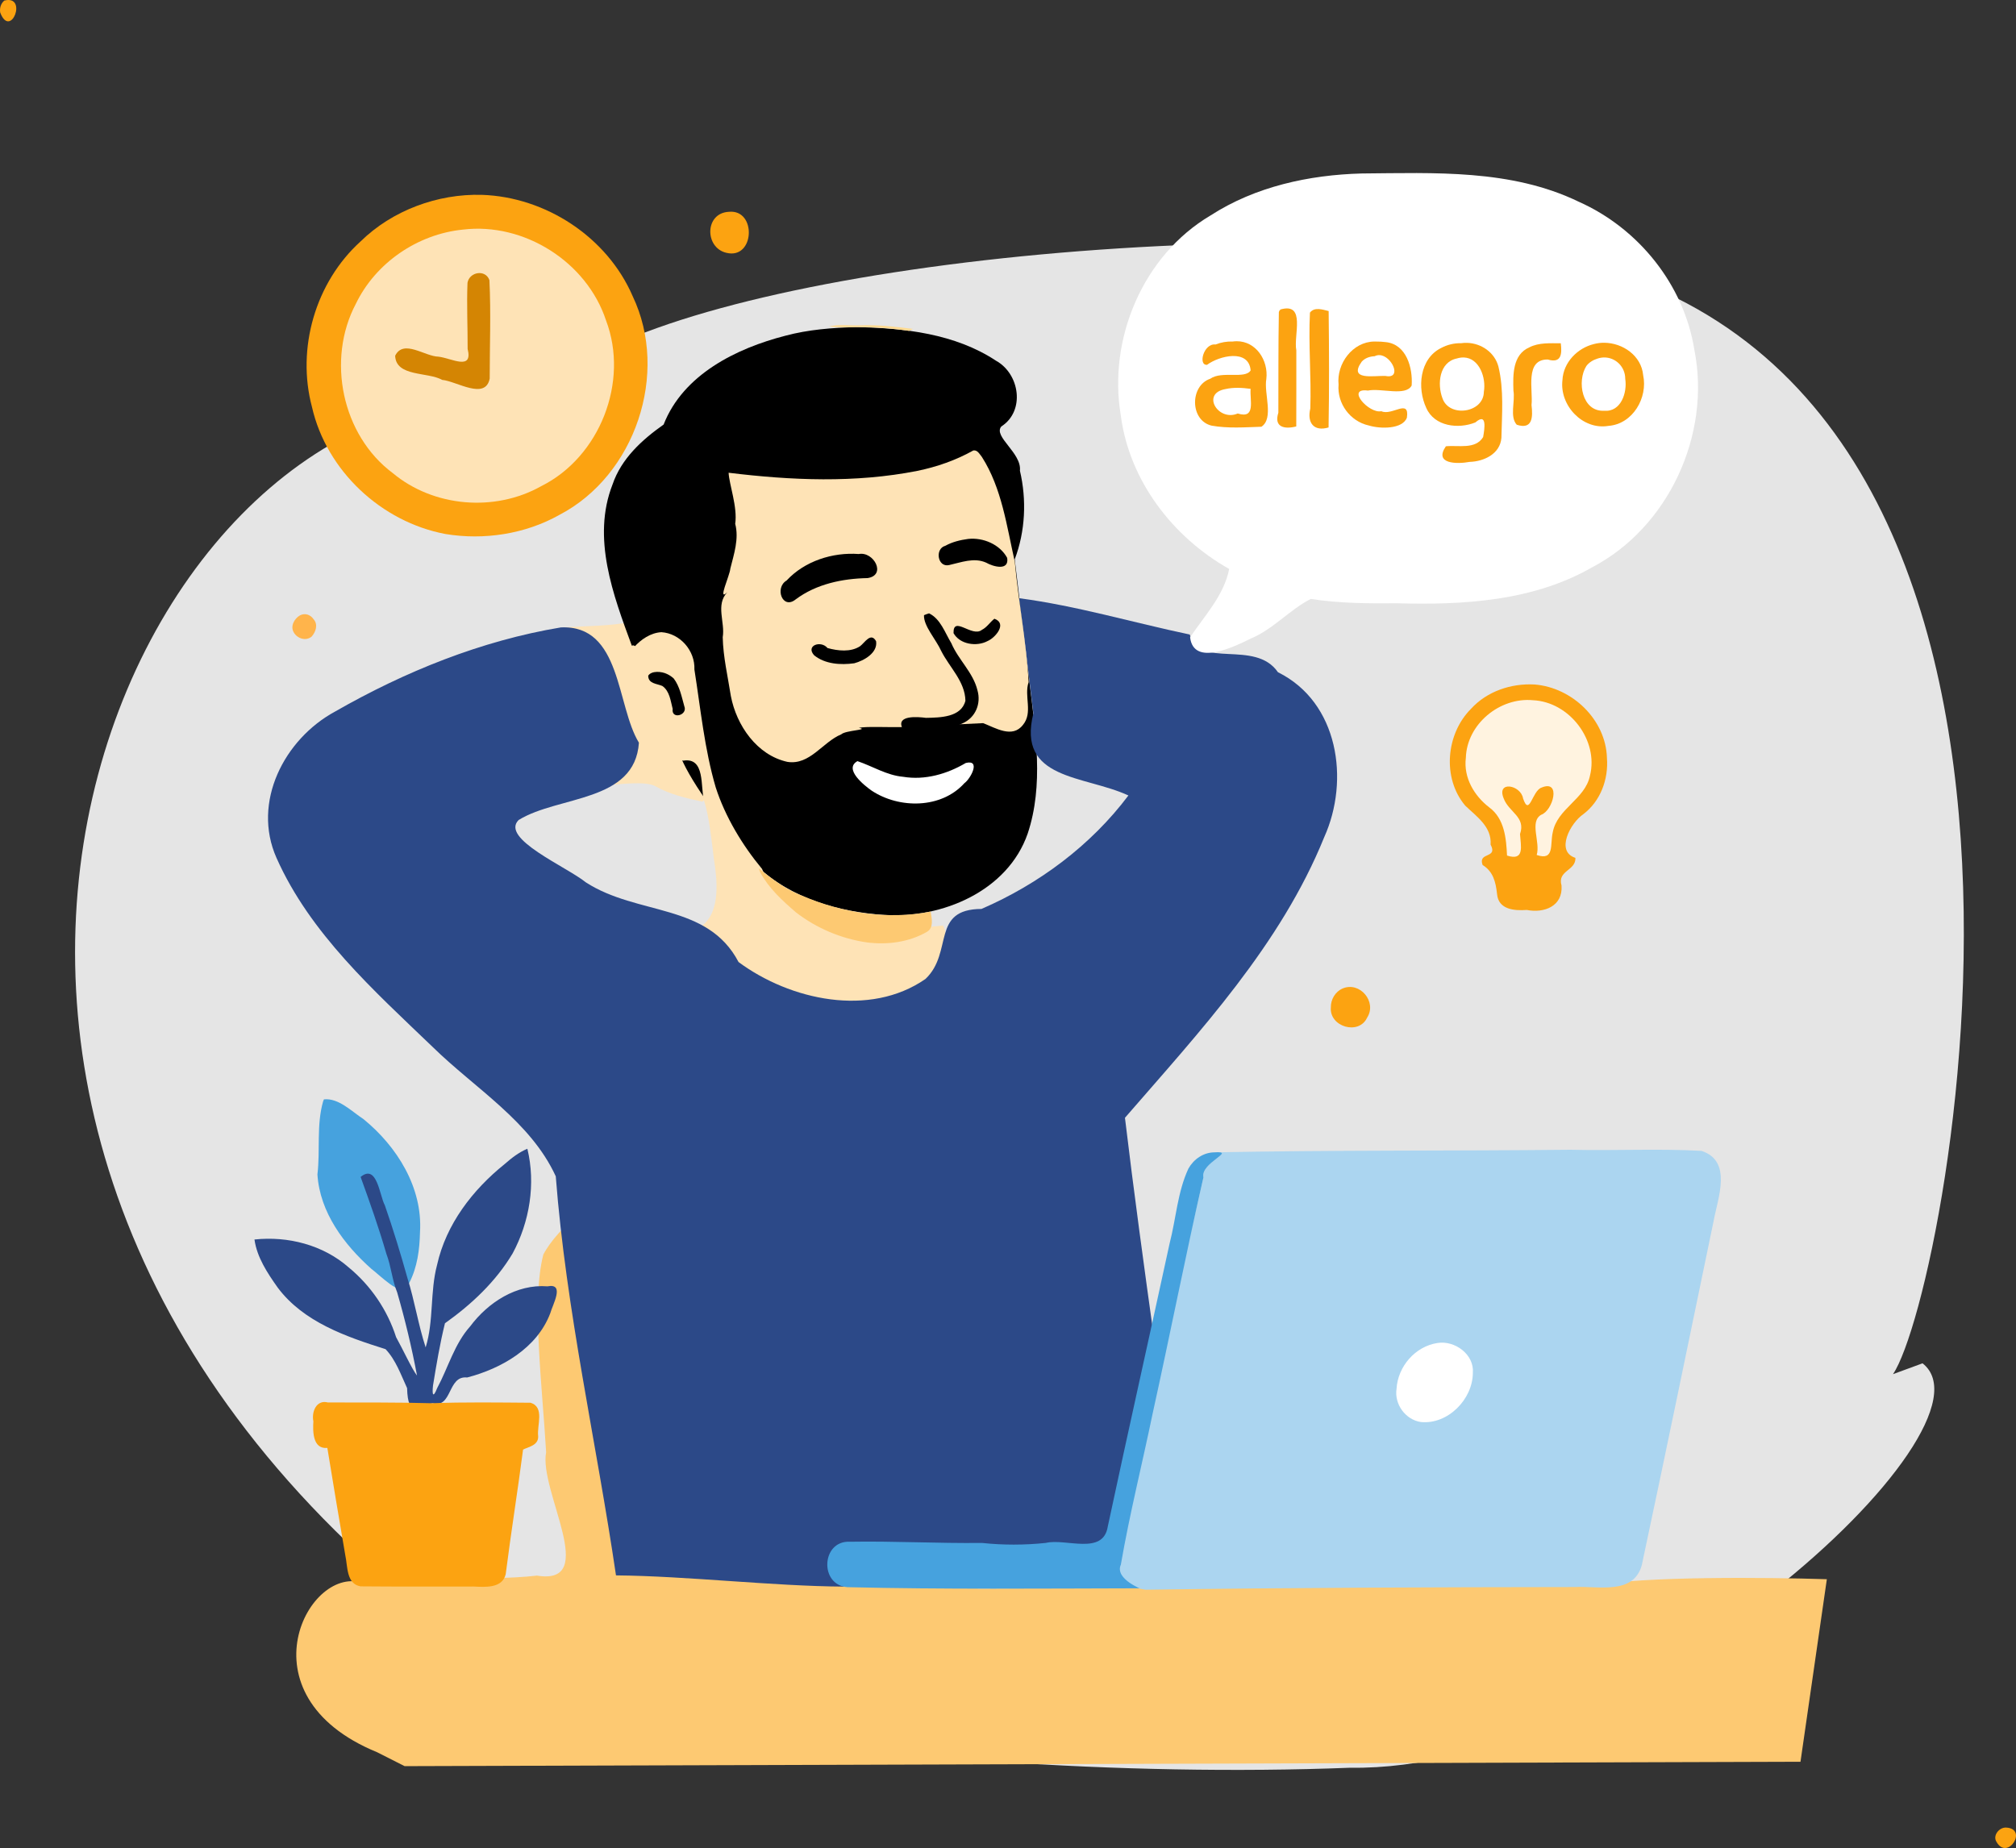 <?xml version="1.0" encoding="UTF-8" standalone="no"?>
<svg
   version="1.1"
   viewBox="0 0 1235.038 1132.291"
   width="1235.038pt"
   height="1132.291pt"
   id="svg59"
   sodipodi:docname="narzedzie-wygodniejsze-niz-niezbednik-sprzedazy.svg"
   inkscape:version="1.3.2 (091e20e, 2023-11-25)"
   xmlns:inkscape="http://www.inkscape.org/namespaces/inkscape"
   xmlns:sodipodi="http://sodipodi.sourceforge.net/DTD/sodipodi-0.dtd"
   xmlns="http://www.w3.org/2000/svg"
   xmlns:svg="http://www.w3.org/2000/svg">
  <rect x="0" y="0" width="1235.038" height="1132.291" fill="#333333" stroke="none"/>
  <defs
     id="defs59" />
  <sodipodi:namedview
     id="namedview59"
     pagecolor="#ffffff"
     bordercolor="#666666"
     borderopacity="1.0"
     inkscape:showpageshadow="2"
     inkscape:pageopacity="0.0"
     inkscape:pagecheckerboard="0"
     inkscape:deskcolor="#d1d1d1"
     inkscape:document-units="pt"
     inkscape:zoom="0.19706113"
     inkscape:cx="438.95008"
     inkscape:cy="720.58857"
     inkscape:window-width="1888"
     inkscape:window-height="919"
     inkscape:window-x="687"
     inkscape:window-y="59"
     inkscape:window-maximized="0"
     inkscape:current-layer="svg59" />
  <path
     d="m 933.667,154.512 c 374.58,52.191 260.315,637.332 226.012,687.445 l 18.103,-6.646 c 50.947,39.851 -179.385,250.415 -350.605,247.791 -278.525,10.85 -636.837,-46.233 -589.408,-115.121 C -123.638,652.656 94.721,208.539 329.344,247.021 365.497,179.879 674.059,131.327 933.667,154.512 Z"
     fill="#2ab4d8"
     id="path37-4"
     sodipodi:nodetypes="ccccccc"
     style="fill:#e5e5e5;fill-opacity:1;stroke-width:5.187" />
  <path
     id="path32"
     d="m 388.641,380.939 c -0.601,-0.004 -1.201,-0.009 -1.8,0.051 -13.461,2.682 -27.245,2.505 -40.888,3.379 6.605,4.845 12.068,11.133 16.38,18.072 2.384,4.844 5.762,9.105 9.445,13.025 1.681,1.999 3.651,3.69 5.455,5.563 2.242,2.502 4.77,5.964 8.578,5.467 1.836,-5.501 5.237,-10.274 8.571,-14.952 1.965,-3.768 6.067,-6.509 6.437,-11.02 -2.046,-7.673 -9.407,-12.278 -12.177,-19.586 z m -11.997,44.086 c 0.559,9.955 1.033,48.399 -5.011,56.09 6.71,-0.404 23.842,-2.804 29.834,0.602 8.905,5.041 18.921,7.374 28.838,9.476 3.357,-2.94 12.761,-11.439 13.225,-15.604 -0.936,-4.692 -13.019,-29.97 -19.92,-28.746 -11.813,-0.287 -38.884,-13.614 -46.966,-21.819 z"
     style="fill:#fee3b6;fill-opacity:1" />
  <path
     d="m 524.325,200.443 c 29.465,0.462 60.748,3.982 85.863,20.584 14.561,8.056 17.971,30.816 3.21,40.297 -5.047,6.181 12.623,16.201 11.426,27.106 4.196,17.829 3.333,37.101 -3.188,54.274 l 9.091,75.932 c 3.677,30.356 8.77,62.352 -1.139,92.078 -12.231,35.264 -52.478,52.224 -87.732,49.892 -28.01,-1.841 -57.421,-10.155 -78.038,-29.974 -72.14,-86.496 -39.009,-74.856 -58.268,-98.835 -9.017,-12.598 -13.32,-39.074 -18.472,-36.139 -11.449,-31.114 -24.65,-66.02 -11.82,-98.822 5.376,-15.835 18.021,-27.36 31.282,-36.698 12.027,-30.694 44.531,-46.707 74.674,-54.458 14.051,-3.747 28.623,-4.881 43.111,-5.238 z"
     fill="#8f491b"
     id="path13"
     sodipodi:nodetypes="ccccccccccccccc"
     style="fill:#000000;fill-opacity:1" />
  <path
     d="m 405.165,387.343 c 11.518,0.72 20.729,11.378 20.24,22.87 3.827,24.144 6.153,48.717 13.063,72.233 5.785,17.938 16.258,35.358 28.34,49.905 5.141,12.398 12.964,11.462 23.239,19.665 20.767,13.946 19.552,24.324 43.457,13.695 13.987,1.721 24.633,3.865 44.18,1.323 6.37,12.269 -4.635,32.09 -19.227,38.379 -23.295,11.066 -49.138,11.338 -73.032,3.414 -21.77,-7.334 -45.203,-20.445 -55.586,-41.417 11.874,-8.852 9.461,-28.719 7.503,-41.129 -1.399,-11.537 -2.986,-26.454 -6.053,-35.783 -2.313,-8.083 0.961,-26.645 -12.659,-24.44 -17.218,-2.388 -32.106,-15.83 -36.614,-32.594 -4.842,-14.431 -1.718,-24.369 6.396,-36.942 4.321,-4.771 10.145,-8.801 16.754,-9.178 z"
     fill="#feb86e"
     id="path33"
     sodipodi:nodetypes="cccccccccccccccc"
     style="fill:#fee3b6;fill-opacity:1" />
  <path
     d="m 397.381,741.725 c 38.958,21.427 127.197,41.405 203.74,109.392 25.964,15.124 -31.512,118.726 -1.64,122.242 131.278,-0.667 245.507,-1.367 376.738,-1.916 31.339,-5.694 105.909,-5.036 142.936,-3.844 l -16.147,111.844 -855.127,2.691 -16.82,-8.511 c -85.493,-35.031 -41.382,-116.7 -7.963,-103.353 43.466,-5.876 73.527,-1.247 105.838,-4.88 38.817,6.307 1.027,-52.175 5.629,-75.621 -2.344,-40.363 -9.042,-93.04 -1.709,-121.089 8.11,-15.821 37.083,-42.049 51.07,-34.356 z"
     fill="#ffb44b"
     id="path53"
     sodipodi:nodetypes="scccccccccccss"
     style="fill:#fdc972;fill-opacity:1" />
  <path
     d="m 624.235,366.513 c 35.425,4.663 69.744,14.941 104.65,22.27 5.197,21.436 39.962,2.653 54.015,23.098 37.087,18.335 44.103,66.101 28.339,101.066 -26.665,65.909 -76.209,119.023 -122.07,171.928 5.027,42.289 12.113,94.291 18.03,136.514 -10.091,43.704 -11.802,93.769 -24.233,136.724 -31.896,4.924 -68.576,4.718 -101.478,5.992 -20.986,4.503 -69.447,-27.661 -64.533,8.021 -43.636,-0.278 -95.958,-6.482 -139.589,-6.882 -11.985,-81.542 -30.566,-162.228 -36.892,-244.516 -15.462,-33.679 -49.563,-53.889 -75.431,-79.271 -35.97,-34.519 -75.071,-69.474 -95.667,-115.849 -15.137,-34.098 4.731,-72.729 35.856,-89.611 42.707,-24.477 89.628,-43.47 138.36,-51.58 37.242,-1.735 33.925,47.962 47.825,70.637 -2.484,36.725 -49.228,32.293 -73.706,47.378 -11.389,11.378 29.269,28.54 41.221,38.21 31.744,20.492 74.503,12.539 93.523,48.807 31.601,23.374 80.344,34.082 114.519,10.359 17.252,-16.375 3.097,-42.718 34.292,-42.899 35.105,-15.191 66.974,-38.859 90.021,-69.525 -27.108,-12.536 -68.478,-9.253 -58.223,-50.293 -2.869,-23.524 -5.534,-47.083 -8.827,-70.577 z"
     fill="#fc8e21"
     id="path28"
     sodipodi:nodetypes="cccccccccccccccccccccccc"
     style="fill:#2c4988;fill-opacity:1" />
  <path
     d="m 834.155,106.293 c 44.673,-0.351 91.558,-2.717 132.946,17.282 36.723,16.306 64.654,51.036 70.924,90.918 10.272,51.763 -15.784,108.632 -62.815,133.193 -36.15,20.681 -78.746,23.096 -119.407,21.942 -17.631,0.157 -35.336,0.065 -52.79,-2.656 -12.769,6.467 -23.002,18.539 -36.735,24.269 -10.024,4.939 -35.062,17.384 -37.203,-0.768 8.903,-13.286 20.801,-25.69 23.94,-41.88 -34.53,-19.433 -61.185,-54.093 -66.375,-93.937 -7.95,-46.998 13.502,-98.131 54.986,-122.662 27.357,-17.676 60.305,-24.842 92.528,-25.701 z"
     fill="#ffeabd"
     id="path2"
     style="fill:#ffffff;fill-opacity:1" />
  <path
     d="m 295.215,119.383 c 39.182,1.304 76.784,25.931 92.39,62.124 22.535,47.277 1.547,109.772 -44.885,133.952 -20.897,11.784 -46.235,15.632 -69.818,11.735 -39.245,-7.37 -72.9,-38.713 -81.78,-77.837 -9.577,-35.934 2.141,-76.411 29.758,-101.414 19.408,-19.054 47.266,-29.33 74.336,-28.56 z"
     fill="#ffb44b"
     id="path3"
     style="fill:#fca311;fill-opacity:1" />
  <path
     d="m 446.515,129.773 c 17.165,-1.718 15.911,29.444 -1.535,25.123 -13.355,-3.117 -13.37,-24.375 1.535,-25.123 z"
     fill="#ffb44b"
     id="path4"
     style="fill:#fca311;fill-opacity:1" />
  <path
     d="m 283.505,140.683 c 37.47,-4.563 75.939,19.721 87.755,55.636 14.273,37.571 -3.817,83.716 -39.78,101.597 -28.316,15.915 -65.848,12.831 -90.852,-8.035 -31.206,-23.265 -40.699,-69.586 -22.616,-103.766 12.156,-25.151 37.795,-42.611 65.493,-45.432 z"
     fill="#ffda92"
     id="path5"
     style="fill:#fee3b6;fill-opacity:1" />
  <path
     d="M 2.641,0.34 C 17.26,-3.335 6.548,24.347 0.129,7.699 c -0.484,-2.658 0.403,-5.601 2.512,-7.359 z"
     fill="#ffb44b"
     id="path6"
     style="fill:#fca311;fill-opacity:1" />
  <path
     d="m 299.825,171.643 c 0.98,20.066 0.177,40.238 0.172,60.329 -2.654,13.411 -20.274,1.589 -29.127,0.779 -8.882,-4.994 -28.296,-1.777 -28.787,-14.781 5.086,-10.368 18.156,0.438 26.58,0.567 7.936,0.924 21.186,8.808 17.824,-4.759 0.048,-13.491 -0.633,-27.166 -0.081,-40.538 1.2,-6.722 11.06,-8.357 13.418,-1.596 z"
     fill="#fc8e21"
     id="path7"
     style="fill:#d48503;fill-opacity:1" />
  <path
     d="m 784.525,189.583 c 15.703,-4.383 7.799,16.004 9.627,25.07 0.008,15.543 0.028,31.087 -0.037,46.63 -7.131,1.834 -13.856,0.537 -10.971,-8.402 0.076,-20.538 -0.065,-41.092 0.305,-61.62 l 0.329,-0.881 z"
     fill="#fc8e21"
     id="path10"
     style="fill:#fca311;fill-opacity:1" />
  <path
     d="m 813.955,190.583 c 0.275,23.77 0.376,47.559 -0.05,71.33 -9.089,2.69 -13.263,-2.933 -11.19,-11.58 0.656,-19.594 -1.212,-39.238 -0.219,-58.795 2.793,-3.638 7.811,-1.814 11.459,-0.955 z"
     fill="#fc8e21"
     id="path11"
     style="fill:#fca311;fill-opacity:1" />
  <path
     d="m 527.155,199.323 c 10.77,-0.42 21.38,0.84 32.04,2.19 -0.74,0.41 -1.48,0.82 -2.22,1.23 -10.73,-1.58 -21.81,-2.42 -32.65,-2.3 -5.52,0.08 -10.97,0.28 -16.47,-0.45 6.19,-1.47 12.9,-0.37 19.3,-0.67 z"
     fill="#ffda92"
     id="path12" />
  <path
     id="path14"
     d="m 757.575,209.076 c -0.789,0.005 -1.596,0.063 -2.42,0.177 -3.584,-0.139 -7.184,0.516 -10.522,1.818 -7.258,-0.854 -10.852,12.973 -5.137,12.439 7.294,-5.476 25.554,-10.001 26.669,3.447 -3.392,5.512 -17.626,0.1 -24.69,5.074 -12.703,4.3 -12.533,25.691 0.855,28.778 9.997,1.775 20.331,0.984 30.439,0.662 7.814,-5.179 1.402,-20.474 3.016,-29.338 1.334,-11.404 -6.379,-23.14 -18.211,-23.058 z m 0.825,28.551 c 2.592,0.02 5.191,0.272 7.746,0.617 -0.582,7.159 3.366,18.613 -7.897,15.107 -11.956,5.139 -22.608,-12.277 -7.563,-14.953 2.535,-0.579 5.122,-0.791 7.714,-0.77 z"
     style="fill:#fca311;fill-opacity:1" />
  <path
     id="path15"
     d="m 841.905,209.252 c -13.28,0.171 -23.187,13.552 -21.873,26.366 -0.988,11.591 7.122,22.572 18.482,25.072 7.178,2.195 20.744,2.319 23.38,-4.784 1.741,-12.012 -9.192,-0.918 -15.664,-3.955 -7.623,1.663 -21.961,-14.494 -8.243,-12.643 8.143,-1.675 23.173,3.708 26.827,-3.091 0.751,-10.79 -3.166,-25.309 -15.899,-26.603 -1.896,-0.227 -3.804,-0.365 -5.714,-0.337 -0.435,-0.022 -0.868,-0.03 -1.296,-0.025 z m 3.085,8.331 c 7.675,0.138 14.325,14.932 3.74,12.753 -7.26,-0.239 -22.855,2.949 -14.502,-8.76 1.988,-2.223 5.008,-3.202 7.917,-3.322 0.943,-0.484 1.902,-0.688 2.845,-0.671 z"
     style="fill:#fca311;fill-opacity:1" />
  <path
     id="path16"
     d="m 898.826,210.073 c -1.232,-0.04 -2.474,0.028 -3.71,0.209 -4.255,-0.1 -8.526,0.935 -12.277,2.943 -13.274,6.603 -14.746,24.588 -9.078,36.727 5.009,11.403 19.695,13.063 30.081,8.875 7.294,-6.331 5.653,3.826 4.753,8.971 -4.737,7.77 -15.226,4.848 -22.827,5.646 -7.522,10.944 6.846,10.987 14.543,9.562 8.779,-0.259 18.639,-4.856 19.478,-14.66 0.312,-14.555 1.617,-29.572 -1.857,-43.859 -2.337,-8.608 -10.481,-14.137 -19.106,-14.414 z m -2.039,8.956 c 9.394,0.312 13.757,12.293 12.25,21.062 -0.132,13.006 -21.348,15.952 -25.381,3.864 -3.254,-8.577 -1.971,-22.089 8.799,-24.302 1.545,-0.475 2.99,-0.669 4.332,-0.624 z"
     style="fill:#fca311;fill-opacity:1" />
  <path
     d="m 956.165,210.323 c 0.83,6.665 0.325,12.407 -7.971,9.952 -14.263,-0.158 -8.895,18.738 -9.958,27.903 0.91,7.502 0.596,15.207 -9.051,12.06 -4.462,-4.968 -0.872,-14.246 -2.03,-20.905 -0.306,-9.485 -0.62,-21.985 9.726,-26.506 5.984,-3.063 12.799,-2.458 19.284,-2.504 z"
     fill="#fc8e21"
     id="path17"
     style="fill:#fca311;fill-opacity:1" />
  <path
     id="path18"
     d="m 982.801,210.008 c -2.101,-0.018 -4.202,0.231 -6.236,0.766 -10.237,2.444 -18.875,11.348 -19.384,22.119 -1.853,15.461 12.342,30.754 28.216,28.047 14.888,-1.154 24.196,-17.211 21.233,-31.091 -1.107,-11.925 -12.481,-19.747 -23.829,-19.841 z m -0.272,9.013 c 7.027,-0.162 13.147,5.567 13.125,13.109 1.31,8.34 -2.565,20.428 -12.913,19.538 -13.656,0.73 -16.819,-18.119 -10.906,-27.417 1.65,-2.215 4.127,-3.689 6.731,-4.507 1.33,-0.46 2.661,-0.692 3.962,-0.722 z"
     style="fill:#fca311;fill-opacity:1" />
  <path
     d="m 601.525,279.973 c 12.261,19.218 15.206,42.471 20.164,64.234 2.224,24.638 7.119,49.053 8.456,73.756 -2.924,8.596 2.818,18.621 -3.474,26.191 -6.511,8.438 -16.788,1.824 -24.399,-1.083 l -50.637,2.422 c -7.776,0.17 -21.34,-0.512 -25.515,0.466 7.097,1.232 -8.156,1.446 -10.766,3.987 -11.41,4.697 -19.17,19.024 -32.957,16.864 -18.723,-4.101 -31.245,-22.395 -34.666,-40.38 -1.87,-11.932 -4.722,-23.974 -4.98,-36.011 1.569,-9.175 -4.562,-19.791 2.834,-27.596 -6.322,6.262 1.502,-10.073 1.827,-14.445 2.22,-8.932 5.395,-18.217 2.988,-27.442 1.53,-10.211 -3.745,-24.245 -4.043,-31.287 38.299,4.705 77.573,6.387 115.626,-1.143 11.967,-2.458 23.628,-6.526 34.296,-12.506 2.535,-0.453 3.902,2.379 5.245,3.974 z"
     fill="#feb86e"
     id="path23"
     sodipodi:nodetypes="cccccccccccccccccc"
     style="fill:#fee3b6;fill-opacity:1" />
  <path
     d="m 593.135,330.203 c 9.147,-0.993 19.447,3.365 23.883,11.618 1.318,8.246 -8.729,5.323 -12.924,2.902 -7.458,-3.317 -15.281,-0.123 -22.682,1.502 -7.044,1.582 -8.861,-10.021 -2.298,-11.811 4.305,-2.392 9.176,-3.56 14.022,-4.211 z"
     fill="#8f491b"
     id="path26"
     style="fill:#000000;fill-opacity:1" />
  <path
     d="m 526.085,339.453 c 9.162,-1.768 17.166,12.942 5.419,14.748 -15.458,0.299 -31.452,3.623 -44.043,13.046 -8.084,6.591 -13.091,-7.133 -5.563,-11.575 11.039,-11.909 28.204,-17.398 44.188,-16.219 z"
     fill="#8f491b"
     id="path27"
     style="fill:#000000;fill-opacity:1" />
  <path
     d="m 569.175,375.813 c 7.028,3.391 9.751,11.929 13.648,18.313 4.316,10.161 13.37,17.946 15.985,28.829 2.348,8.13 -1.183,16.721 -9.054,20.212 -11.51,5.785 -24.843,3.744 -37.114,2.652 -3.256,-7.622 9.352,-6.682 14.597,-5.982 8.593,-0.16 21.67,-0.236 24.197,-10.504 -0.237,-11.837 -9.75,-20.428 -14.793,-30.415 -3.139,-7.054 -10.921,-15.385 -10.581,-21.991 1.019,-0.421 2.043,-0.84 3.113,-1.114 z"
     fill="#fc8e21"
     id="path29"
     style="fill:#000000;fill-opacity:1" />
  <path
     d="m 609.185,379.103 c 8.077,2.893 0.596,11.659 -4.205,13.69 -6.717,3.583 -17.003,2.046 -20.83,-4.873 -0.27,-11.08 11.377,2.86 17.365,-2.002 3.128,-1.579 4.965,-4.706 7.671,-6.815 z"
     fill="#8f491b"
     id="path31"
     style="fill:#000000;fill-opacity:1" />
  <path
     d="m 536.705,392.863 c 1.124,7.092 -7.348,11.917 -13.375,13.529 -8.301,1.14 -17.845,0.567 -24.586,-4.906 -5.377,-5.983 4.186,-9.315 8.189,-4.44 6.306,1.753 14.188,2.673 19.953,-1.102 2.824,-2.063 6.58,-8.852 9.82,-3.082 z"
     fill="#8f491b"
     id="path34"
     style="fill:#000000;fill-opacity:1" />
  <path
     d="m 940.135,419.393 c 23.032,1.856 43.682,21.546 44.308,45.084 0.99,12.969 -3.913,26.35 -14.447,34.355 -7.949,5.384 -17.281,22.842 -4.871,26.782 0.346,7.962 -11.215,7.645 -8.509,16.94 0.92,12.744 -10.694,17.061 -21.244,14.982 -7.604,0.551 -17.499,-0.157 -18.259,-9.874 -0.835,-7.508 -2.443,-13.72 -8.848,-17.676 -3.021,-8.187 9.6,-3.727 4.9,-12.471 0.792,-10.987 -8.596,-17.198 -15.514,-23.866 -14.241,-16.825 -11.874,-43.961 3.503,-59.341 9.796,-10.766 24.642,-15.716 38.981,-14.914 z"
     fill="#ffb44b"
     id="path37"
     style="fill:#fca311;fill-opacity:1" />
  <path
     d="m 939.125,429.033 c 22.321,0.993 40.373,24.531 34.911,46.291 -3.038,14.484 -20.101,20.036 -22.8,34.703 -1.738,7.278 1.281,17.579 -9.831,13.835 2.386,-7.899 -4.646,-20.399 2.783,-24.661 7.166,-2.457 12.437,-21.777 0.187,-16.639 -5.798,1.957 -7.387,18.174 -11.301,6.679 -1.373,-8.361 -16.427,-11.096 -11.916,-0.1 3.191,8.64 13.711,11.244 10.035,21.901 0.468,7.361 2.996,16.68 -7.958,13.17 -0.496,-10.553 -1.561,-22.576 -10.781,-29.434 -9.346,-7.14 -15.953,-18.33 -14.45,-30.418 0.591,-20.719 20.83,-37.263 41.122,-35.328 z"
     fill="#ffcb74"
     id="path38"
     style="fill:#fff3e0;fill-opacity:1" />
  <path
     d="m 525.295,466.353 c 9.345,3.141 17.927,8.706 27.976,9.591 13.371,2.217 26.884,-1.682 38.38,-8.46 9.381,-2.322 3.014,9.603 -0.872,12.405 -14.147,15.689 -39.926,15.734 -56.815,4.529 -4.476,-3.143 -17.304,-13.291 -8.669,-18.064 z"
     fill="#feb86e"
     id="path41"
     style="fill:#ffffff;fill-opacity:1" />
  <path
     d="m 464.905,532.113 c 8.227,6.64 16.838,13.047 26.805,16.832 24.525,10.411 52.089,14.765 78.415,9.598 0.617,4.06 2.121,9.748 -2.166,12.343 -11.023,6.419 -24.295,8.133 -36.817,6.543 -15.751,-2.257 -30.938,-8.684 -43.521,-18.414 -8.278,-7.145 -16.597,-14.716 -21.863,-24.447 -0.349,-0.794 -0.636,-1.615 -0.852,-2.455 z"
     fill="#fc8e21"
     id="path45"
     style="fill:#fdc972;fill-opacity:1" />
  <path
     d="m 1229.019,1119.767 c 13.601,0.751 0.831,20.522 -5.87,8.841 -2.631,-3.904 1.63,-9.103 5.87,-8.841 z"
     fill="#ffb44b"
     id="path46"
     style="fill:#fca311;fill-opacity:1" />
  <path
     d="m 822.445,605.683 c 10.618,-4.596 21.277,8.183 15.1,17.803 -5.123,11.065 -23.319,5.609 -22.235,-6.323 -0.089,-4.783 2.704,-9.538 7.135,-11.48 z"
     fill="#ffb44b"
     id="path47"
     style="fill:#fca311;fill-opacity:1" />
  <path
     d="m 198.435,673.593 c 8.979,-0.954 16.916,7.315 24.222,12.086 20.557,16.721 36.383,42.027 34.638,69.336 -0.214,10.557 -1.642,21.396 -6.52,30.898 -4.574,10.844 1.665,7.184 -5.521,-0.324 2.978,11.235 -13.915,-5.409 -17.689,-8.102 -16.806,-14.912 -31.651,-34.721 -33.1,-57.904 1.765,-14.868 -0.682,-30.309 3.501,-44.848 z"
     fill="#8fac59"
     id="path49"
     sodipodi:nodetypes="ccccccccc"
     style="fill:#46a2de;fill-opacity:1" />
  <path
     d="m 323.075,703.853 c 5.212,21.435 1.382,44.787 -9.022,64.111 -10.268,17.257 -25.229,31.285 -41.468,42.819 -3.087,12.519 -5.235,25.347 -7.308,38.079 -0.625,5.58 -0.016,8.144 2.552,1.625 6.791,-12.59 10.454,-26.9 20.188,-37.796 11.011,-14.718 28.421,-26.043 47.395,-24.545 10.853,-2.129 3.177,11.081 1.649,16.614 -8.155,21.314 -29.785,33.724 -50.857,39.234 -12.219,-1.334 -8.952,19.129 -21.227,15.805 -8.038,1.505 -15.093,9.949 -15.583,-9.295 -3.79,-8.195 -6.93,-17.285 -13.201,-23.868 -24.168,-7.622 -50.251,-16.587 -66.054,-37.703 -6.281,-8.871 -12.715,-18.521 -14.244,-29.481 20.529,-2.187 42.038,3.303 57.716,17.093 13.52,11.13 23.713,26.07 29.05,42.749 4.023,7.172 9.809,19.803 12.822,23.539 -3.229,-17.157 -7.315,-34.228 -12.171,-50.989 -3.073,-7.447 -3.672,-15.975 -6.628,-23.688 -4.602,-15.898 -10.128,-31.483 -15.76,-47.035 10.107,-8.314 11.56,11.397 14.84,17.389 5.125,14.74 9.671,29.66 13.878,44.671 4.373,13.887 6.591,28.499 11.121,42.381 5.073,-16.449 2.582,-33.98 7.001,-50.563 5.526,-24.923 21.773,-45.974 41.359,-61.736 4.228,-3.699 8.725,-7.229 13.95,-9.411 z"
     fill="#748f50"
     id="path50"
     sodipodi:nodetypes="cccccccccccccccccccccccccc"
     style="fill:#2c4988;fill-opacity:1" />
  <path
     d="m 962.155,704.463 c 26.701,0.678 53.567,-0.805 80.164,0.681 19.165,6.183 10.063,28.832 7.52,42.745 -14.585,70.411 -29.072,140.878 -44.061,211.177 -5.176,18.341 -26.733,12.587 -40.895,13.329 -88.18,0.112 -174.944,0.383 -263.112,1.63 -32.95,-4.879 -16.972,-31.902 -14.142,-44.847 15.631,-70.781 33.889,-137.063 49.617,-207.82 -1.96,-8.85 20.684,-16.409 6.618,-15.304 72.738,-1.422 145.536,-0.822 218.29,-1.59 z"
     fill="#cabea7"
     id="path51"
     sodipodi:nodetypes="cccccccccc"
     style="fill:#abd5f0;fill-opacity:1" />
  <path
     d="m 743.865,706.053 c 14.184,-1.024 -8.632,6.402 -6.618,15.304 -10.998,48.054 -20.456,96.454 -31.092,144.587 -6.385,30.921 -14.129,61.625 -19.504,92.708 -4.111,9.119 14.334,15.387 11.043,14.514 -59.52,0.126 -119.099,0.716 -178.586,-0.692 -17.299,-1.302 -15.955,-28.729 1.583,-27.845 26.94,-0.449 53.91,1.055 80.872,0.738 13.014,1.385 26.095,1.357 39.121,-0.013 12.283,-2.952 35.032,7.788 37.942,-9.938 12.359,-57.927 25.346,-115.69 37.896,-173.555 3.946,-15.235 4.837,-31.519 11.532,-45.876 3.213,-5.724 9.136,-9.862 15.809,-9.932 z"
     fill="#b5a78e"
     id="path52"
     style="fill:#46a2de;fill-opacity:1" />
  <path
     d="m 880.605,822.863 c 10.655,-1.724 22.674,7.021 21.691,18.391 -0.124,16.193 -15.385,31.687 -31.867,30.026 -9.448,-1.411 -16.341,-10.944 -14.876,-20.379 0.8,-13.634 11.411,-25.96 25.052,-28.038 z"
     fill="#b5a78e"
     id="path55"
     style="fill:#ffffff;fill-opacity:1" />
  <path
     d="m 201.125,859.293 c 21.137,0.077 42.288,-0.119 63.411,0.482 20.154,-0.767 40.351,-0.452 60.501,-0.303 8.809,2.7 3.79,13.87 4.653,20.539 0.309,5.824 -6.829,6.722 -9.257,8.184 -3.307,25.489 -7.394,50.873 -10.633,76.369 -2.162,8.81 -12.75,7.812 -19.764,7.508 -23.043,-0.006 -46.089,0.106 -69.129,-0.107 -8.831,-1.431 -7.876,-12.372 -9.376,-19.074 -3.734,-21.905 -7.443,-43.813 -10.996,-65.748 -8.962,0.868 -8.949,-10.053 -8.555,-16.256 -1.201,-5.85 1.816,-13.435 8.911,-11.588 z"
     fill="#fc8e21"
     id="path57"
     style="fill:#fca311;fill-opacity:1" />
  <path
     d="m 183.785,377.023 c 3.16,-1.58 6.39,-0.42 8.34,2.4 2.86,3.22 1.34,7.77 -1.21,10.63 -3.55,2.9 -8.75,1.24 -10.94,-2.55 -2.26,-3.83 0.31,-8.46 3.81,-10.48 z"
     fill="#ffb44b"
     id="path30" />
  <path
     d="m 412.755,415.733 c 3.688,4.898 4.82,11.145 6.454,16.929 2.332,5.628 -8.1,8.408 -7.115,1.669 -1.286,-4.905 -1.843,-10.916 -6.339,-14.039 -3.408,-1.475 -8.644,-1.332 -8.643,-6.3 2.017,-3.148 8.206,-2.713 11.634,-0.977 1.467,0.69 2.823,1.613 4.009,2.717 z"
     fill="#fc8e21"
     id="path35"
     style="fill:#000000;fill-opacity:1" />
</svg>
